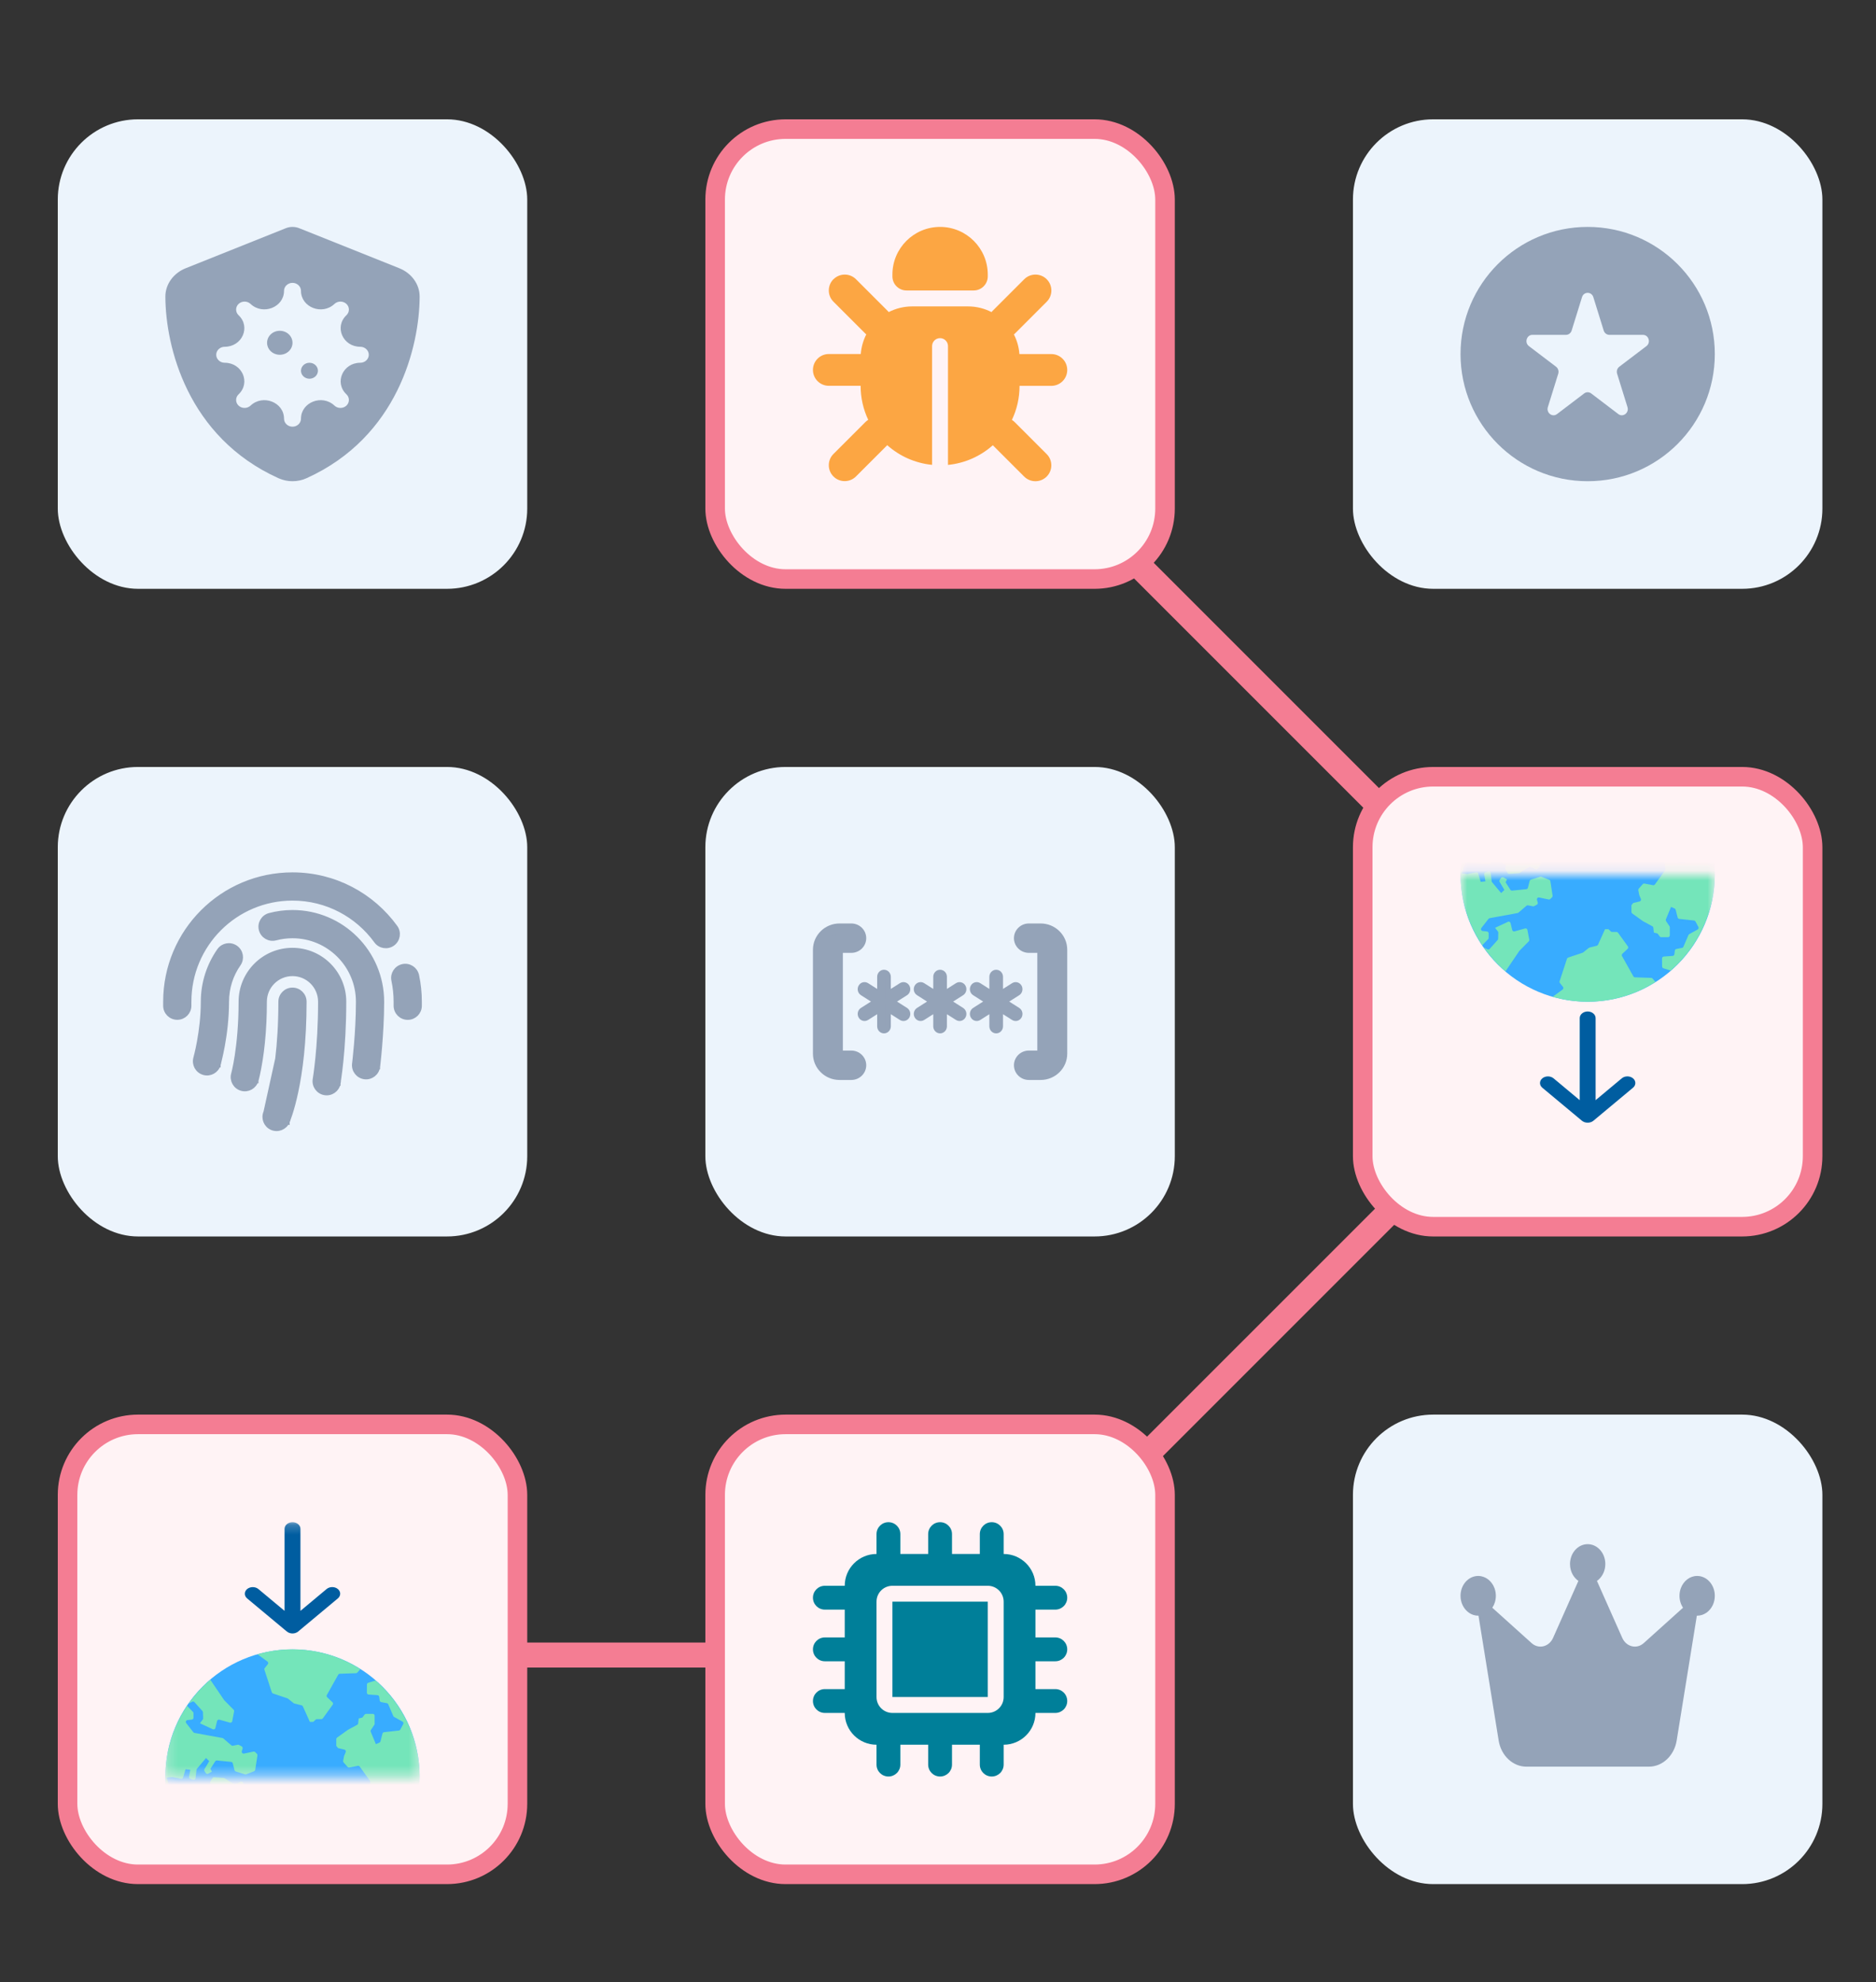 <svg xmlns="http://www.w3.org/2000/svg" width="195" height="206" viewBox="0 0 195 206" fill="none"><rect x="0" y="0" width="195" height="206" fill="#333333" stroke="none"/><path d="M110.048 50.456L164.989 105.396L98.368 172.016H30.234" stroke="#F47D93" stroke-width="2.596"></path><rect x="6.006" y="12.401" width="48.797" height="48.797" rx="8.341" fill="#ECF4FC"></rect><path d="M31.142 23.735C30.911 23.636 30.663 23.584 30.404 23.584C30.145 23.584 29.898 23.636 29.666 23.735L19.297 27.882C18.086 28.365 17.183 29.491 17.188 30.851C17.216 36.001 19.463 45.422 28.951 49.705C29.87 50.12 30.938 50.12 31.858 49.705C41.346 45.422 43.593 36.001 43.62 30.851C43.626 29.491 42.723 28.365 41.511 27.882L31.142 23.735ZM30.404 29.398C30.889 29.398 31.285 29.772 31.285 30.228C31.285 31.941 33.483 32.798 34.766 31.588C35.107 31.267 35.669 31.267 36.01 31.588C36.351 31.91 36.351 32.44 36.01 32.762C34.727 33.971 35.636 36.042 37.453 36.042C37.937 36.042 38.334 36.416 38.334 36.873C38.334 37.33 37.937 37.703 37.453 37.703C35.636 37.703 34.727 39.774 36.01 40.984C36.351 41.306 36.351 41.835 36.01 42.157C35.669 42.479 35.107 42.479 34.766 42.157C33.483 40.947 31.285 41.804 31.285 43.517C31.285 43.974 30.889 44.348 30.404 44.348C29.92 44.348 29.523 43.974 29.523 43.517C29.523 41.804 27.326 40.947 26.043 42.157C25.702 42.479 25.14 42.479 24.799 42.157C24.457 41.835 24.457 41.306 24.799 40.984C26.082 39.774 25.173 37.703 23.356 37.703C22.871 37.703 22.475 37.33 22.475 36.873C22.475 36.416 22.871 36.042 23.356 36.042C25.173 36.042 26.082 33.971 24.799 32.762C24.457 32.44 24.457 31.91 24.799 31.588C25.14 31.267 25.702 31.267 26.043 31.588C27.326 32.798 29.523 31.941 29.523 30.228C29.523 29.772 29.92 29.398 30.404 29.398ZM29.083 36.873C29.815 36.873 30.404 36.317 30.404 35.627C30.404 34.937 29.815 34.381 29.083 34.381C28.35 34.381 27.761 34.937 27.761 35.627C27.761 36.317 28.35 36.873 29.083 36.873ZM33.047 38.534C33.047 38.077 32.651 37.703 32.166 37.703C31.682 37.703 31.285 38.077 31.285 38.534C31.285 38.991 31.682 39.364 32.166 39.364C32.651 39.364 33.047 38.991 33.047 38.534Z" fill="#94A3B8"></path><rect x="74.335" y="13.418" width="46.764" height="46.764" rx="7.325" fill="#FFF3F5"></rect><rect x="74.335" y="13.418" width="46.764" height="46.764" rx="7.325" stroke="#F47D93" stroke-width="2.033"></rect><path d="M97.717 23.584C100.453 23.584 102.673 25.803 102.673 28.538L102.673 28.724C102.673 29.534 102.017 30.19 101.207 30.19L94.227 30.19C93.416 30.19 92.761 29.534 92.761 28.724L92.761 28.538C92.761 25.803 94.981 23.584 97.717 23.584ZM86.638 29.023C87.284 28.378 88.332 28.378 88.977 29.023L92.281 32.326C92.317 32.362 92.348 32.399 92.379 32.435C93.112 32.058 93.948 31.846 94.831 31.846L100.608 31.846C101.491 31.846 102.322 32.058 103.06 32.435C103.091 32.399 103.122 32.362 103.158 32.326L106.462 29.023C107.107 28.378 108.155 28.378 108.801 29.023C109.446 29.669 109.446 30.716 108.801 31.361L105.497 34.664C105.461 34.7 105.424 34.731 105.388 34.762C105.708 35.382 105.91 36.068 105.961 36.801L109.281 36.801C110.195 36.801 110.933 37.539 110.933 38.452C110.933 39.366 110.195 40.103 109.281 40.103L105.977 40.103C105.977 41.373 105.693 42.57 105.182 43.644C105.295 43.711 105.399 43.794 105.492 43.892L108.796 47.194C109.441 47.84 109.441 48.887 108.796 49.532C108.15 50.177 107.102 50.177 106.457 49.532L103.199 46.276C101.935 47.401 100.319 48.144 98.538 48.319L98.538 35.97C98.538 35.516 98.166 35.144 97.712 35.144C97.257 35.144 96.886 35.516 96.886 35.97L96.886 48.314C95.105 48.139 93.489 47.396 92.224 46.271L88.972 49.522C88.326 50.167 87.278 50.167 86.633 49.522C85.988 48.877 85.988 47.829 86.633 47.184L89.937 43.881C90.035 43.783 90.138 43.706 90.247 43.633C89.741 42.565 89.457 41.368 89.457 40.098L86.153 40.098C85.239 40.098 84.501 39.36 84.501 38.447C84.501 37.533 85.239 36.795 86.153 36.795L89.472 36.795C89.529 36.068 89.731 35.376 90.045 34.757C90.009 34.726 89.973 34.695 89.937 34.659L86.633 31.356C85.988 30.711 85.988 29.663 86.633 29.018L86.638 29.023Z" fill="#FCA643"></path><rect x="140.631" y="12.401" width="48.797" height="48.797" rx="8.341" fill="#ECF4FC"></rect><path fill-rule="evenodd" clip-rule="evenodd" d="M165.03 50.016C172.328 50.016 178.245 44.099 178.245 36.8C178.245 29.501 172.328 23.584 165.03 23.584C157.731 23.584 151.814 29.501 151.814 36.8C151.814 44.099 157.731 50.016 165.03 50.016ZM165.618 30.884C165.433 30.288 164.627 30.288 164.442 30.884L163.364 34.355C163.281 34.622 163.043 34.802 162.775 34.802H159.286C158.687 34.802 158.438 35.605 158.923 35.973L161.746 38.118C161.962 38.283 162.053 38.575 161.97 38.842L160.892 42.313C160.707 42.909 161.359 43.405 161.844 43.037L164.666 40.891C164.883 40.727 165.177 40.727 165.394 40.891L168.216 43.037C168.701 43.405 169.353 42.909 169.168 42.313L168.09 38.842C168.007 38.575 168.098 38.283 168.314 38.118L171.137 35.973C171.622 35.605 171.373 34.802 170.774 34.802H167.285C167.017 34.802 166.779 34.622 166.696 34.355L165.618 30.884Z" fill="#94A3B8"></path><rect x="6.006" y="79.714" width="48.797" height="48.797" rx="8.341" fill="#ECF4FC"></rect><path d="M19.666 104.113C19.666 98.181 24.471 93.375 30.402 93.375C33.979 93.375 37.143 95.12 39.099 97.815C39.501 98.367 40.276 98.491 40.828 98.088C41.38 97.686 41.504 96.911 41.101 96.359C38.701 93.05 34.804 90.897 30.402 90.897C23.103 90.897 17.188 96.813 17.188 104.113V104.526C17.188 105.213 17.741 105.765 18.427 105.765C19.114 105.765 19.666 105.213 19.666 104.526V104.113ZM43.331 101.382C43.192 100.711 42.531 100.283 41.865 100.427C41.2 100.572 40.766 101.227 40.91 101.893C41.06 102.611 41.143 103.354 41.143 104.118V104.531C41.143 105.218 41.695 105.77 42.382 105.77C43.068 105.77 43.62 105.218 43.62 104.531V104.118C43.62 103.184 43.522 102.27 43.336 101.387L43.331 101.382ZM28.652 97.515C29.209 97.366 29.793 97.288 30.402 97.288C34.17 97.288 37.225 100.344 37.225 104.113C37.225 105.719 37.127 107.335 37.024 108.553C36.972 109.162 36.921 109.668 36.885 110.019C36.864 110.195 36.848 110.334 36.838 110.427L36.828 110.531L36.822 110.556V110.561C36.74 111.243 37.22 111.857 37.896 111.945C38.572 112.033 39.192 111.548 39.279 110.871L38.051 110.716C39.279 110.871 39.279 110.871 39.279 110.871V110.861L39.285 110.83L39.3 110.716C39.31 110.618 39.326 110.469 39.346 110.288C39.388 109.916 39.439 109.39 39.491 108.76C39.594 107.5 39.703 105.812 39.703 104.113C39.703 98.976 35.537 94.81 30.402 94.81C29.581 94.81 28.781 94.918 28.017 95.12C27.356 95.295 26.959 95.972 27.134 96.632C27.31 97.293 27.986 97.691 28.647 97.515H28.652ZM24.807 100.205C25.199 99.642 25.065 98.873 24.502 98.481C23.939 98.088 23.171 98.223 22.778 98.785C21.725 100.293 21.101 102.131 21.101 104.113C21.101 105.667 20.905 107.139 20.708 108.228C20.61 108.77 20.512 109.214 20.44 109.513C20.404 109.663 20.373 109.782 20.352 109.859C20.342 109.895 20.337 109.926 20.332 109.942L20.326 109.963V109.968C20.141 110.623 20.517 111.31 21.178 111.501C21.839 111.692 22.52 111.31 22.711 110.649L21.514 110.309C22.706 110.649 22.706 110.649 22.706 110.649V110.644V110.634L22.716 110.603C22.721 110.577 22.732 110.541 22.747 110.494C22.773 110.401 22.809 110.267 22.845 110.097C22.928 109.756 23.036 109.266 23.145 108.672C23.361 107.49 23.578 105.863 23.578 104.113C23.578 102.657 24.032 101.31 24.807 100.205ZM30.402 101.222C31.997 101.222 33.292 102.518 33.292 104.113C33.292 106.545 33.153 108.569 33.008 109.978C32.936 110.685 32.869 111.233 32.817 111.61C32.791 111.795 32.771 111.935 32.755 112.028C32.75 112.074 32.745 112.11 32.74 112.131L32.735 112.157V112.162C32.616 112.838 33.07 113.478 33.741 113.597C34.412 113.716 35.057 113.267 35.176 112.59L33.953 112.374C35.171 112.585 35.171 112.585 35.171 112.585V112.58V112.57L35.176 112.534C35.181 112.503 35.186 112.461 35.197 112.41C35.212 112.301 35.238 112.146 35.264 111.945C35.321 111.542 35.393 110.959 35.47 110.221C35.62 108.739 35.764 106.633 35.764 104.108C35.764 101.145 33.359 98.739 30.396 98.739C27.434 98.739 25.029 101.145 25.029 104.108C25.029 106.519 24.827 108.414 24.631 109.704C24.533 110.35 24.435 110.835 24.363 111.16C24.327 111.32 24.296 111.444 24.28 111.517C24.27 111.553 24.265 111.584 24.259 111.599L24.254 111.615C24.069 112.27 24.445 112.957 25.106 113.148C25.767 113.339 26.448 112.957 26.639 112.296L25.447 111.961C26.639 112.301 26.639 112.301 26.639 112.301V112.296L26.644 112.286L26.654 112.25C26.66 112.224 26.67 112.183 26.685 112.131C26.711 112.028 26.747 111.883 26.789 111.697C26.871 111.326 26.98 110.778 27.088 110.081C27.243 109.09 27.392 107.779 27.465 106.194C27.496 105.543 27.511 104.852 27.511 104.113C27.511 102.518 28.807 101.222 30.402 101.222ZM31.64 104.113C31.64 103.427 31.088 102.874 30.402 102.874C29.715 102.874 29.163 103.427 29.163 104.113C29.163 106.457 29.029 108.419 28.838 110.025L27.614 115.59C27.341 116.215 27.62 116.943 28.244 117.221C28.869 117.5 29.602 117.216 29.88 116.592L28.75 116.091C29.88 116.592 29.88 116.592 29.88 116.592V116.586L29.886 116.571L29.906 116.524C29.922 116.483 29.942 116.431 29.968 116.364C30.02 116.225 30.092 116.029 30.175 115.771C30.345 115.249 30.562 114.485 30.779 113.463C31.217 111.408 31.64 108.326 31.64 104.113ZM28.838 110.025L30.402 102.874L28.838 110.025ZM28.838 110.025C28.698 111.186 28.533 112.157 28.363 112.947C28.167 113.886 27.971 114.563 27.831 115.001C27.759 115.218 27.702 115.378 27.666 115.476C27.645 115.523 27.635 115.559 27.625 115.58L27.62 115.6L28.838 110.03V110.025Z" fill="#94A3B8" stroke="#94A3B8" stroke-width="0.457"></path><rect x="73.318" y="79.714" width="48.797" height="48.797" rx="8.341" fill="#ECF4FC"></rect><path fill-rule="evenodd" clip-rule="evenodd" d="M85.084 98.681C85.084 97.488 86.063 96.52 87.27 96.52H88.485C89.022 96.52 89.457 96.95 89.457 97.481C89.457 98.011 89.022 98.441 88.485 98.441H87.27C87.136 98.441 87.027 98.549 87.027 98.681V109.489C87.027 109.622 87.136 109.729 87.27 109.729H88.485C89.022 109.729 89.457 110.16 89.457 110.69C89.457 111.221 89.022 111.651 88.485 111.651H87.27C86.063 111.651 85.084 110.683 85.084 109.489V98.681Z" fill="#94A3B8"></path><path fill-rule="evenodd" clip-rule="evenodd" d="M110.349 98.681C110.349 97.488 109.371 96.52 108.163 96.52H106.948C106.412 96.52 105.977 96.95 105.977 97.481C105.977 98.011 106.412 98.441 106.948 98.441H108.163C108.297 98.441 108.406 98.549 108.406 98.681V109.489C108.406 109.622 108.297 109.729 108.163 109.729H106.948C106.412 109.729 105.977 110.16 105.977 110.69C105.977 111.221 106.412 111.651 106.948 111.651H108.163C109.371 111.651 110.349 110.683 110.349 109.489V98.681Z" fill="#94A3B8"></path><path fill-rule="evenodd" clip-rule="evenodd" d="M84.501 98.709C84.501 97.21 85.732 95.98 87.27 95.98H88.485C89.353 95.98 90.04 96.672 90.04 97.508C90.04 98.343 89.353 99.036 88.485 99.036H87.611V109.189H88.485C89.353 109.189 90.04 109.882 90.04 110.717C90.04 111.553 89.353 112.246 88.485 112.246H87.27C85.732 112.246 84.501 111.015 84.501 109.517V98.709ZM87.27 97.115C86.394 97.115 85.667 97.82 85.667 98.709V109.517C85.667 110.405 86.394 111.111 87.27 111.111H88.485C88.691 111.111 88.874 110.943 88.874 110.717C88.874 110.492 88.691 110.324 88.485 110.324H87.27C86.806 110.324 86.445 109.954 86.445 109.517V98.709C86.445 98.271 86.806 97.901 87.27 97.901H88.485C88.691 97.901 88.874 97.734 88.874 97.508C88.874 97.282 88.691 97.115 88.485 97.115H87.27ZM106.949 97.115C106.743 97.115 106.56 97.282 106.56 97.508C106.56 97.734 106.743 97.901 106.949 97.901H108.163C108.628 97.901 108.989 98.271 108.989 98.709V109.517C108.989 109.954 108.628 110.324 108.163 110.324H106.949C106.743 110.324 106.56 110.492 106.56 110.717C106.56 110.943 106.743 111.111 106.949 111.111H108.163C109.04 111.111 109.767 110.405 109.767 109.517V98.709C109.767 97.82 109.04 97.115 108.163 97.115H106.949ZM105.394 97.508C105.394 96.672 106.081 95.98 106.949 95.98H108.163C109.702 95.98 110.933 97.21 110.933 98.709V109.517C110.933 111.015 109.702 112.246 108.163 112.246H106.949C106.081 112.246 105.394 111.553 105.394 110.717C105.394 109.882 106.081 109.189 106.949 109.189H107.823V99.036H106.949C106.081 99.036 105.394 98.343 105.394 97.508Z" fill="#94A3B8"></path><path d="M91.886 101.095C92.11 101.095 92.291 101.286 92.291 101.523V103.34L93.701 102.443C93.894 102.321 94.141 102.387 94.257 102.59C94.372 102.794 94.31 103.057 94.118 103.179L92.673 104.097L94.119 105.016C94.311 105.138 94.373 105.401 94.258 105.605C94.143 105.808 93.895 105.874 93.703 105.752L92.291 104.854V106.67C92.291 106.907 92.11 107.099 91.886 107.099C91.662 107.099 91.482 106.907 91.482 106.67V104.854L90.071 105.751C89.879 105.873 89.631 105.807 89.516 105.603C89.401 105.4 89.463 105.137 89.655 105.015L91.1 104.097L89.654 103.177C89.462 103.055 89.4 102.793 89.515 102.589C89.63 102.385 89.878 102.32 90.07 102.442L91.482 103.34V101.523C91.482 101.286 91.662 101.095 91.886 101.095Z" fill="#94A3B8"></path><path d="M97.717 101.095C97.941 101.095 98.121 101.286 98.121 101.523V103.34L99.532 102.443C99.724 102.321 99.972 102.387 100.087 102.59C100.202 102.794 100.14 103.057 99.948 103.179L98.503 104.097L99.949 105.016C100.141 105.138 100.203 105.401 100.088 105.605C99.973 105.808 99.725 105.874 99.533 105.752L98.121 104.854V106.67C98.121 106.907 97.941 107.099 97.717 107.099C97.493 107.099 97.312 106.907 97.312 106.67V104.854L95.902 105.751C95.709 105.873 95.461 105.807 95.346 105.603C95.231 105.4 95.293 105.137 95.486 105.015L96.93 104.097L95.484 103.177C95.292 103.055 95.23 102.793 95.345 102.589C95.46 102.385 95.708 102.32 95.9 102.442L97.312 103.34V101.523C97.312 101.286 97.493 101.095 97.717 101.095Z" fill="#94A3B8"></path><path d="M103.548 101.095C103.771 101.095 103.952 101.286 103.952 101.523V103.34L105.363 102.443C105.555 102.321 105.803 102.387 105.918 102.59C106.033 102.794 105.971 103.057 105.779 103.179L104.334 104.097L105.78 105.016C105.972 105.138 106.034 105.401 105.919 105.605C105.804 105.808 105.556 105.874 105.364 105.752L103.952 104.854V106.67C103.952 106.907 103.771 107.099 103.548 107.099C103.324 107.099 103.143 106.907 103.143 106.67V104.854L101.732 105.751C101.54 105.873 101.292 105.807 101.177 105.603C101.062 105.4 101.124 105.137 101.316 105.015L102.761 104.097L101.315 103.177C101.123 103.055 101.061 102.793 101.176 102.589C101.291 102.385 101.539 102.32 101.731 102.442L103.143 103.34V101.523C103.143 101.286 103.324 101.095 103.548 101.095Z" fill="#94A3B8"></path><path d="M91.886 101.095C92.11 101.095 92.291 101.286 92.291 101.523V103.34L93.701 102.443C93.894 102.321 94.141 102.387 94.257 102.59C94.372 102.794 94.31 103.057 94.118 103.179L92.673 104.097L94.119 105.016C94.311 105.138 94.373 105.401 94.258 105.605C94.143 105.808 93.895 105.874 93.703 105.752L92.291 104.854V106.67C92.291 106.907 92.11 107.099 91.886 107.099C91.662 107.099 91.482 106.907 91.482 106.67V104.854L90.071 105.751C89.879 105.873 89.631 105.807 89.516 105.603C89.401 105.4 89.463 105.137 89.655 105.015L91.1 104.097L89.654 103.177C89.462 103.055 89.4 102.793 89.515 102.589C89.63 102.385 89.878 102.32 90.07 102.442L91.482 103.34V101.523C91.482 101.286 91.662 101.095 91.886 101.095Z" stroke="#94A3B8" stroke-width="0.61" stroke-linecap="round"></path><path d="M97.717 101.095C97.941 101.095 98.121 101.286 98.121 101.523V103.34L99.532 102.443C99.724 102.321 99.972 102.387 100.087 102.59C100.202 102.794 100.14 103.057 99.948 103.179L98.503 104.097L99.949 105.016C100.141 105.138 100.203 105.401 100.088 105.605C99.973 105.808 99.725 105.874 99.533 105.752L98.121 104.854V106.67C98.121 106.907 97.941 107.099 97.717 107.099C97.493 107.099 97.312 106.907 97.312 106.67V104.854L95.902 105.751C95.709 105.873 95.461 105.807 95.346 105.603C95.231 105.4 95.293 105.137 95.486 105.015L96.93 104.097L95.484 103.177C95.292 103.055 95.23 102.793 95.345 102.589C95.46 102.385 95.708 102.32 95.9 102.442L97.312 103.34V101.523C97.312 101.286 97.493 101.095 97.717 101.095Z" stroke="#94A3B8" stroke-width="0.61" stroke-linecap="round"></path><path d="M103.548 101.095C103.771 101.095 103.952 101.286 103.952 101.523V103.34L105.363 102.443C105.555 102.321 105.803 102.387 105.918 102.59C106.033 102.794 105.971 103.057 105.779 103.179L104.334 104.097L105.78 105.016C105.972 105.138 106.034 105.401 105.919 105.605C105.804 105.808 105.556 105.874 105.364 105.752L103.952 104.854V106.67C103.952 106.907 103.771 107.099 103.548 107.099C103.324 107.099 103.143 106.907 103.143 106.67V104.854L101.732 105.751C101.54 105.873 101.292 105.807 101.177 105.603C101.062 105.4 101.124 105.137 101.316 105.015L102.761 104.097L101.315 103.177C101.123 103.055 101.061 102.793 101.176 102.589C101.291 102.385 101.539 102.32 101.731 102.442L103.143 103.34V101.523C103.143 101.286 103.324 101.095 103.548 101.095Z" stroke="#94A3B8" stroke-width="0.61" stroke-linecap="round"></path><rect x="141.647" y="80.731" width="46.764" height="46.764" rx="7.325" fill="#FFF3F5"></rect><rect x="141.647" y="80.731" width="46.764" height="46.764" rx="7.325" stroke="#F47D93" stroke-width="2.033"></rect><mask id="mask0_718_1689" style="mask-type:luminance" maskUnits="userSpaceOnUse" x="151" y="90" width="28" height="28"><path d="M178.245 90.897H151.814V117.329H178.245V90.897Z" fill="white"></path></mask><g mask="url(#mask0_718_1689)"><path d="M151.814 90.897C151.814 83.598 157.731 77.681 165.03 77.681C172.329 77.681 178.245 83.598 178.245 90.897C178.245 98.196 172.329 104.113 165.03 104.113C157.731 104.113 151.814 98.196 151.814 90.897Z" fill="#38ACFF"></path><path d="M174.196 81.561C174.212 81.599 174.215 81.642 174.206 81.682L174.01 82.533C174 82.579 173.973 82.621 173.934 82.649L173.394 83.039C173.343 83.076 173.313 83.135 173.313 83.198V83.863C173.313 83.926 173.343 83.985 173.392 84.022L174.809 85.072C174.845 85.098 174.87 85.136 174.882 85.178L174.962 85.47C174.981 85.542 175.04 85.597 175.114 85.611L176.365 85.854C176.408 85.862 176.448 85.885 176.476 85.919L176.688 86.165C176.723 86.205 176.773 86.23 176.826 86.232L177.443 86.265C177.975 87.725 178.245 89.259 178.245 90.834C178.245 94.844 176.465 98.441 173.66 100.878L172.902 100.638C172.821 100.612 172.766 100.537 172.765 100.452L172.758 99.615C172.757 99.511 172.837 99.424 172.94 99.417L173.86 99.353C173.953 99.347 174.028 99.276 174.041 99.183L174.092 98.799C174.103 98.715 174.166 98.648 174.249 98.632L174.838 98.518C174.902 98.506 174.956 98.463 174.981 98.403L175.507 97.182C175.524 97.142 175.554 97.109 175.592 97.088L176.461 96.606C176.555 96.554 176.59 96.435 176.539 96.34L176.236 95.777C176.205 95.72 176.149 95.682 176.085 95.675L174.548 95.505C174.467 95.496 174.4 95.437 174.38 95.358L174.174 94.549C174.159 94.49 174.118 94.441 174.061 94.417L173.696 94.258L173.161 95.549C173.136 95.61 173.143 95.679 173.179 95.734L173.535 96.269C173.556 96.302 173.568 96.34 173.568 96.379V97.212C173.568 97.321 173.48 97.409 173.372 97.409H172.677C172.615 97.409 172.557 97.38 172.52 97.33L172.292 97.024L171.909 96.928L171.856 96.423C171.849 96.358 171.811 96.301 171.754 96.27L170.79 95.75C170.783 95.746 170.776 95.741 170.769 95.737L169.66 94.941C169.609 94.904 169.578 94.844 169.578 94.78V94.081L169.763 93.852L170.423 93.696C170.541 93.668 170.606 93.54 170.558 93.427L170.4 93.05C170.395 93.038 170.391 93.025 170.388 93.012L170.293 92.532C170.281 92.471 170.297 92.408 170.339 92.362L170.755 91.895C170.801 91.843 170.87 91.82 170.938 91.833L171.823 92.002C171.897 92.016 171.974 91.986 172.018 91.924L173.079 90.453C173.108 90.412 173.12 90.362 173.115 90.313L172.908 88.591C172.901 88.54 172.916 88.488 172.947 88.448L173.171 88.156L173.509 88.189L173.896 88.837C173.914 88.868 173.924 88.903 173.924 88.939V89.336C173.924 89.427 173.986 89.506 174.075 89.527L174.914 89.73C174.989 89.747 175.068 89.72 175.115 89.659L175.613 89.015C175.664 88.949 175.75 88.923 175.828 88.948L176.83 89.276C176.837 89.279 176.842 89.276 176.849 89.277C176.985 89.308 177.112 89.191 177.083 89.049L176.863 87.979C176.859 87.962 176.858 87.945 176.859 87.927L176.906 87.192C176.912 87.105 176.86 87.024 176.778 86.994L176.155 86.763C176.063 86.729 175.96 86.768 175.914 86.856L175.649 87.355C175.602 87.443 175.497 87.482 175.404 87.446L175.208 87.368C175.126 87.335 175.075 87.251 175.085 87.163L175.151 86.563C175.164 86.446 175.073 86.344 174.956 86.344H174.248C174.126 86.344 174.034 86.233 174.055 86.113L174.156 85.536C174.169 85.458 174.135 85.38 174.07 85.337L173.384 84.89C173.305 84.838 173.2 84.85 173.135 84.92L172.256 85.857C172.212 85.905 172.147 85.927 172.082 85.917L170.506 85.665C170.461 85.658 170.42 85.636 170.39 85.601L169.311 84.382C169.278 84.345 169.232 84.322 169.182 84.317L168.098 84.219C168.028 84.213 167.967 84.169 167.938 84.106L167.569 83.297C167.543 83.241 167.493 83.2 167.432 83.187L165.228 82.701C165.174 82.689 165.127 82.655 165.1 82.606L164.666 81.841C164.628 81.774 164.633 81.69 164.678 81.627L165.883 79.978C165.901 79.953 165.913 79.925 165.918 79.894L166.234 77.988C166.246 77.916 166.296 77.857 166.365 77.834L166.821 77.681C169.534 78.051 172.026 79.25 173.992 81.073L174.196 81.561ZM154.227 98.468L154.605 98.669C154.684 98.71 154.782 98.693 154.842 98.626L155.672 97.7C155.703 97.665 155.721 97.62 155.722 97.573L155.74 96.939C155.741 96.893 155.727 96.849 155.699 96.813L155.405 96.43L156.741 95.809C156.853 95.757 156.985 95.82 157.014 95.941L157.187 96.659C157.214 96.768 157.324 96.833 157.43 96.803L158.522 96.499C158.633 96.468 158.745 96.539 158.767 96.652L158.959 97.664C158.971 97.728 158.951 97.794 158.905 97.84L157.934 98.826C157.926 98.835 157.918 98.844 157.911 98.854L156.488 100.954C155.635 100.225 154.874 99.39 154.227 98.468ZM162.461 102.568L162.145 102.172C162.104 102.12 162.092 102.051 162.112 101.987L162.878 99.65C162.897 99.591 162.943 99.544 163.002 99.525L164.503 99.022C164.525 99.015 164.545 99.003 164.563 98.989L165.141 98.525C165.163 98.507 165.188 98.495 165.216 98.487L165.976 98.296C166.034 98.282 166.082 98.241 166.107 98.186L166.834 96.574H167.185L167.437 96.81C167.474 96.844 167.521 96.863 167.571 96.863H168.026C168.089 96.863 168.148 96.893 168.185 96.944L169.206 98.357C169.264 98.437 169.253 98.548 169.181 98.616L168.637 99.129C168.571 99.191 168.556 99.29 168.6 99.369L169.78 101.477C169.813 101.537 169.876 101.576 169.944 101.578L171.63 101.635C171.685 101.637 171.737 101.662 171.772 101.704L172.076 102.059C170.035 103.357 167.619 104.113 165.03 104.113C163.769 104.113 162.551 103.931 161.395 103.598L162.423 102.849C162.513 102.783 162.531 102.656 162.461 102.568ZM157.045 82.548C157.06 82.582 157.066 82.619 157.061 82.656L156.902 83.906C156.892 83.986 156.932 84.065 157.003 84.104L157.808 84.543C157.858 84.571 157.918 84.575 157.972 84.554L160.022 83.764C160.09 83.738 160.167 83.752 160.221 83.8L161.917 85.294C161.959 85.332 161.983 85.386 161.983 85.442V88.131C161.983 88.2 161.947 88.265 161.887 88.3L160.683 89.019C160.657 89.035 160.634 89.057 160.618 89.083L159.874 90.264C159.821 90.348 159.714 90.379 159.625 90.337L159.118 90.099C159.058 90.071 158.987 90.075 158.931 90.111L157.971 90.716C157.945 90.733 157.914 90.744 157.882 90.746L156.888 90.825C156.813 90.831 156.741 90.793 156.703 90.727L156.459 90.301L156.544 89.932L155.37 89.264C155.267 89.205 155.135 89.252 155.091 89.363L154.956 89.709C154.924 89.789 154.843 89.84 154.757 89.833L152.473 89.636C152.383 89.629 152.3 89.683 152.271 89.769L151.93 90.774L152.489 90.832C152.507 90.834 152.526 90.833 152.545 90.83L153.433 90.662C153.532 90.644 153.628 90.703 153.657 90.799L153.911 91.653L154.404 91.601L154.278 90.875C154.261 90.778 154.318 90.684 154.411 90.654L154.696 90.561C154.814 90.524 154.937 90.603 154.951 90.727L155.051 91.594C155.055 91.632 155.071 91.669 155.095 91.698L156.036 92.818L156.375 92.498L155.88 91.666C155.841 91.602 155.843 91.52 155.884 91.457L156.016 91.255C156.073 91.168 156.186 91.14 156.276 91.191L156.649 91.401L156.498 91.697L156.994 92.476C157.034 92.539 157.105 92.574 157.178 92.566L158.649 92.417C158.731 92.409 158.799 92.35 158.819 92.27L159 91.56C159.017 91.494 159.067 91.441 159.132 91.421L160.092 91.119C160.135 91.105 160.181 91.106 160.222 91.123L161.033 91.442C161.098 91.468 161.145 91.526 161.155 91.596L161.384 93.09C161.394 93.153 161.372 93.218 161.326 93.262L161.145 93.437C161.098 93.482 161.032 93.501 160.969 93.487L159.988 93.281C159.843 93.25 159.718 93.386 159.76 93.529L159.84 93.802C159.866 93.893 159.826 93.989 159.743 94.032L159.467 94.178C159.428 94.199 159.382 94.206 159.338 94.197L158.833 94.096C158.774 94.085 158.713 94.101 158.668 94.14L157.839 94.853C157.813 94.876 157.781 94.891 157.747 94.897L154.841 95.43C154.794 95.438 154.752 95.464 154.722 95.502L153.983 96.445C153.888 96.566 153.963 96.745 154.116 96.763L154.563 96.813C154.662 96.824 154.737 96.908 154.737 97.008V97.477C154.737 97.529 154.717 97.579 154.681 97.616L154.16 98.146C154.118 98.19 154.103 98.247 154.107 98.301C152.661 96.172 151.814 93.601 151.814 90.834C151.814 86.881 153.543 83.328 156.279 80.893L157.045 82.548Z" fill="#74E5BA"></path><path d="M164.446 116.492C164.769 116.761 165.293 116.761 165.615 116.492L169.744 113.05C170.066 112.781 170.066 112.344 169.744 112.075C169.421 111.806 168.897 111.806 168.575 112.075L165.855 114.345V105.818C165.855 105.437 165.486 105.129 165.03 105.129C164.573 105.129 164.204 105.437 164.204 105.818V114.345L161.484 112.077C161.162 111.808 160.638 111.808 160.315 112.077C159.993 112.346 159.993 112.783 160.315 113.052L164.444 116.494L164.446 116.492Z" fill="#005DA0"></path></g><rect x="7.022" y="148.043" width="46.764" height="46.764" rx="7.325" fill="#FFF3F5"></rect><rect x="7.022" y="148.043" width="46.764" height="46.764" rx="7.325" stroke="#F47D93" stroke-width="2.033"></rect><mask id="mask1_718_1689" style="mask-type:luminance" maskUnits="userSpaceOnUse" x="17" y="158" width="27" height="27"><path d="M43.62 184.641H17.188V158.209H43.62V184.641Z" fill="white"></path></mask><g mask="url(#mask1_718_1689)"><path d="M17.188 184.641C17.188 191.94 23.105 197.857 30.404 197.857C37.703 197.857 43.62 191.94 43.62 184.641C43.62 177.342 37.703 171.425 30.404 171.425C23.105 171.425 17.188 177.342 17.188 184.641Z" fill="#38ACFF"></path><path d="M39.57 193.977C39.587 193.939 39.59 193.896 39.581 193.856L39.385 193.005C39.375 192.959 39.347 192.917 39.309 192.889L38.769 192.499C38.718 192.462 38.687 192.403 38.687 192.339V191.675C38.687 191.612 38.717 191.553 38.767 191.516L40.184 190.466C40.219 190.44 40.245 190.402 40.257 190.36L40.337 190.068C40.356 189.996 40.415 189.941 40.488 189.927L41.74 189.684C41.783 189.676 41.823 189.653 41.851 189.619L42.063 189.373C42.098 189.333 42.147 189.308 42.201 189.306L42.818 189.273C43.35 187.813 43.62 186.279 43.62 184.704C43.62 180.694 41.84 177.097 39.035 174.66L38.277 174.9C38.196 174.926 38.141 175.001 38.14 175.086L38.132 175.923C38.131 176.027 38.211 176.114 38.315 176.121L39.235 176.185C39.328 176.191 39.403 176.262 39.416 176.355L39.467 176.739C39.477 176.822 39.541 176.89 39.624 176.906L40.213 177.02C40.277 177.032 40.331 177.075 40.356 177.135L40.882 178.356C40.899 178.396 40.929 178.429 40.967 178.45L41.836 178.932C41.93 178.984 41.965 179.103 41.914 179.199L41.61 179.761C41.58 179.818 41.523 179.856 41.459 179.863L39.923 180.033C39.842 180.042 39.775 180.1 39.755 180.18L39.549 180.989C39.534 181.048 39.492 181.097 39.436 181.121L39.07 181.28L38.536 179.989C38.511 179.928 38.517 179.859 38.554 179.804L38.91 179.268C38.931 179.236 38.942 179.198 38.942 179.159V178.326C38.942 178.217 38.855 178.129 38.747 178.129H38.051C37.99 178.129 37.931 178.158 37.895 178.208L37.666 178.514L37.283 178.61L37.231 179.115C37.224 179.18 37.186 179.237 37.129 179.268L36.165 179.788C36.158 179.792 36.151 179.796 36.144 179.802L35.035 180.597C34.984 180.634 34.953 180.694 34.953 180.758V181.457L35.138 181.686L35.797 181.842C35.916 181.87 35.98 181.998 35.933 182.11L35.775 182.488C35.769 182.5 35.766 182.513 35.763 182.525L35.667 183.006C35.655 183.067 35.672 183.13 35.713 183.176L36.13 183.643C36.175 183.695 36.245 183.718 36.313 183.705L37.197 183.536C37.272 183.522 37.348 183.552 37.393 183.614L38.453 185.085C38.482 185.126 38.495 185.176 38.489 185.225L38.282 186.947C38.276 186.998 38.29 187.05 38.322 187.09L38.546 187.382L38.883 187.349L39.27 186.701C39.289 186.67 39.299 186.635 39.299 186.599V186.202C39.299 186.111 39.361 186.032 39.449 186.011L40.289 185.809C40.364 185.791 40.442 185.818 40.489 185.879L40.988 186.523C41.038 186.589 41.124 186.615 41.203 186.589L42.205 186.262C42.211 186.259 42.217 186.262 42.223 186.26C42.36 186.23 42.487 186.347 42.458 186.489L42.238 187.558C42.234 187.576 42.233 187.593 42.234 187.611L42.281 188.346C42.286 188.433 42.235 188.514 42.153 188.544L41.53 188.775C41.438 188.809 41.335 188.769 41.289 188.682L41.024 188.183C40.977 188.095 40.872 188.056 40.779 188.092L40.583 188.17C40.501 188.203 40.45 188.287 40.46 188.375L40.526 188.975C40.539 189.092 40.448 189.194 40.331 189.194H39.623C39.501 189.194 39.409 189.305 39.43 189.425L39.53 190.002C39.544 190.079 39.51 190.158 39.444 190.201L38.759 190.648C38.679 190.7 38.575 190.687 38.509 190.618L37.631 189.681C37.586 189.633 37.522 189.611 37.457 189.621L35.88 189.873C35.836 189.88 35.795 189.902 35.764 189.937L34.686 191.156C34.653 191.193 34.606 191.216 34.557 191.221L33.473 191.319C33.403 191.325 33.342 191.369 33.312 191.432L32.943 192.241C32.917 192.297 32.867 192.338 32.807 192.351L30.603 192.837C30.549 192.849 30.502 192.883 30.475 192.932L30.041 193.697C30.003 193.764 30.007 193.848 30.053 193.911L31.257 195.56C31.276 195.585 31.288 195.613 31.293 195.644L31.609 197.55C31.621 197.622 31.671 197.681 31.74 197.704L32.196 197.857C34.908 197.487 37.401 196.288 39.367 194.465L39.57 193.977ZM19.602 177.07L19.979 176.869C20.059 176.827 20.157 176.845 20.216 176.912L21.047 177.838C21.078 177.873 21.096 177.918 21.097 177.965L21.115 178.599C21.116 178.644 21.101 178.689 21.074 178.725L20.779 179.107L22.116 179.729C22.228 179.781 22.36 179.718 22.389 179.597L22.562 178.878C22.588 178.77 22.698 178.705 22.805 178.735L23.897 179.039C24.007 179.07 24.12 178.999 24.142 178.886L24.333 177.874C24.345 177.81 24.325 177.744 24.28 177.698L23.309 176.712C23.3 176.703 23.293 176.694 23.286 176.684L21.863 174.584C21.009 175.313 20.248 176.148 19.602 177.07ZM27.836 172.97L27.52 173.366C27.479 173.418 27.466 173.487 27.487 173.551L28.253 175.888C28.272 175.947 28.318 175.994 28.377 176.013L29.878 176.516C29.899 176.523 29.92 176.535 29.938 176.549L30.515 177.013C30.538 177.031 30.563 177.043 30.591 177.051L31.351 177.242C31.409 177.256 31.457 177.297 31.482 177.352L32.209 178.964H32.559L32.812 178.728C32.849 178.694 32.896 178.675 32.946 178.675H33.401C33.464 178.675 33.523 178.645 33.56 178.594L34.58 177.181C34.639 177.101 34.628 176.99 34.556 176.922L34.012 176.409C33.946 176.347 33.931 176.248 33.975 176.169L35.154 174.061C35.188 174.001 35.25 173.962 35.319 173.96L37.005 173.903C37.06 173.901 37.112 173.876 37.147 173.834L37.451 173.479C35.409 172.181 32.994 171.425 30.404 171.425C29.144 171.425 27.926 171.607 26.77 171.94L27.797 172.689C27.888 172.755 27.906 172.882 27.836 172.97ZM22.419 192.99C22.435 192.956 22.441 192.919 22.436 192.882L22.277 191.632C22.267 191.552 22.307 191.473 22.378 191.434L23.183 190.995C23.233 190.967 23.293 190.963 23.346 190.984L25.397 191.773C25.465 191.8 25.541 191.786 25.596 191.738L27.291 190.244C27.334 190.206 27.358 190.152 27.358 190.096V187.407C27.358 187.338 27.322 187.273 27.262 187.238L26.058 186.519C26.031 186.503 26.009 186.481 25.993 186.455L25.248 185.274C25.195 185.19 25.089 185.159 25 185.201L24.493 185.439C24.432 185.467 24.362 185.463 24.305 185.427L23.346 184.822C23.319 184.805 23.289 184.794 23.257 184.792L22.263 184.713C22.188 184.707 22.115 184.745 22.078 184.811L21.834 185.237L21.919 185.606L20.745 186.274C20.642 186.333 20.51 186.286 20.466 186.175L20.33 185.829C20.298 185.749 20.217 185.698 20.131 185.705L17.848 185.902C17.758 185.909 17.675 185.855 17.646 185.769L17.305 184.764L17.863 184.706C17.882 184.704 17.901 184.705 17.919 184.708L18.808 184.876C18.906 184.894 19.003 184.835 19.032 184.739L19.286 183.885L19.779 183.937L19.652 184.663C19.636 184.76 19.692 184.854 19.785 184.884L20.071 184.977C20.189 185.014 20.312 184.935 20.326 184.811L20.425 183.944C20.43 183.906 20.445 183.869 20.47 183.84L21.411 182.72L21.749 183.04L21.255 183.872C21.216 183.937 21.218 184.018 21.259 184.081L21.391 184.283C21.447 184.37 21.561 184.398 21.651 184.347L22.024 184.136L21.872 183.841L22.369 183.062C22.408 182.999 22.48 182.964 22.553 182.972L24.024 183.121C24.105 183.13 24.174 183.188 24.194 183.268L24.375 183.978C24.392 184.044 24.442 184.097 24.507 184.117L25.467 184.419C25.509 184.433 25.555 184.431 25.597 184.415L26.408 184.096C26.473 184.07 26.52 184.012 26.53 183.942L26.759 182.448C26.769 182.385 26.747 182.32 26.701 182.276L26.52 182.101C26.473 182.056 26.407 182.037 26.344 182.051L25.363 182.257C25.218 182.288 25.093 182.152 25.135 182.009L25.215 181.736C25.241 181.645 25.2 181.549 25.118 181.506L24.842 181.36C24.802 181.339 24.757 181.332 24.713 181.341L24.208 181.442C24.149 181.453 24.088 181.437 24.043 181.398L23.214 180.685C23.188 180.662 23.156 180.647 23.122 180.641L20.216 180.108C20.169 180.1 20.126 180.074 20.097 180.036L19.358 179.093C19.263 178.972 19.338 178.793 19.49 178.775L19.938 178.725C20.037 178.714 20.112 178.63 20.112 178.53V178.061C20.112 178.009 20.092 177.959 20.056 177.922L19.535 177.392C19.493 177.348 19.477 177.291 19.482 177.237C18.036 179.366 17.188 181.937 17.188 184.704C17.188 188.657 18.918 192.21 21.654 194.645L22.419 192.99Z" fill="#74E5BA"></path><path d="M29.821 169.572C30.144 169.841 30.668 169.841 30.99 169.572L35.118 166.13C35.441 165.861 35.441 165.424 35.118 165.155C34.796 164.886 34.272 164.886 33.95 165.155L31.23 167.425V158.898C31.23 158.517 30.861 158.209 30.404 158.209C29.948 158.209 29.579 158.517 29.579 158.898V167.425L26.859 165.157C26.537 164.889 26.013 164.889 25.69 165.157C25.368 165.426 25.368 165.863 25.69 166.132L29.819 169.574L29.821 169.572Z" fill="#005DA0"></path></g><rect x="74.335" y="148.043" width="46.764" height="46.764" rx="7.325" fill="#FFF3F5"></rect><rect x="74.335" y="148.043" width="46.764" height="46.764" rx="7.325" stroke="#F47D93" stroke-width="2.033"></rect><g clip-path="url(#clip0_718_1689)"><path d="M93.587 159.448C93.587 158.762 93.034 158.209 92.348 158.209C91.661 158.209 91.109 158.762 91.109 159.448V161.513C89.287 161.513 87.805 162.995 87.805 164.817H85.74C85.053 164.817 84.501 165.37 84.501 166.056C84.501 166.743 85.053 167.295 85.74 167.295H87.805V170.186H85.74C85.053 170.186 84.501 170.739 84.501 171.425C84.501 172.112 85.053 172.664 85.74 172.664H87.805V175.555H85.74C85.053 175.555 84.501 176.108 84.501 176.794C84.501 177.481 85.053 178.033 85.74 178.033H87.805C87.805 179.856 89.287 181.337 91.109 181.337V183.402C91.109 184.089 91.661 184.641 92.348 184.641C93.034 184.641 93.587 184.089 93.587 183.402V181.337H96.478V183.402C96.478 184.089 97.03 184.641 97.717 184.641C98.403 184.641 98.956 184.089 98.956 183.402V181.337H101.847V183.402C101.847 184.089 102.399 184.641 103.086 184.641C103.772 184.641 104.325 184.089 104.325 183.402V181.337C106.147 181.337 107.629 179.856 107.629 178.033H109.694C110.38 178.033 110.933 177.481 110.933 176.794C110.933 176.108 110.38 175.555 109.694 175.555H107.629V172.664H109.694C110.38 172.664 110.933 172.112 110.933 171.425C110.933 170.739 110.38 170.186 109.694 170.186H107.629V167.295H109.694C110.38 167.295 110.933 166.743 110.933 166.056C110.933 165.37 110.38 164.817 109.694 164.817H107.629C107.629 162.995 106.147 161.513 104.325 161.513V159.448C104.325 158.762 103.772 158.209 103.086 158.209C102.399 158.209 101.847 158.762 101.847 159.448V161.513H98.956V159.448C98.956 158.762 98.403 158.209 97.717 158.209C97.03 158.209 96.478 158.762 96.478 159.448V161.513H93.587V159.448ZM92.761 164.817H102.673C103.587 164.817 104.325 165.556 104.325 166.469V176.381C104.325 177.295 103.587 178.033 102.673 178.033H92.761C91.847 178.033 91.109 177.295 91.109 176.381V166.469C91.109 165.556 91.847 164.817 92.761 164.817ZM102.673 166.469H92.761V176.381H102.673V166.469Z" fill="#007F99"></path></g><rect x="140.631" y="147.027" width="48.797" height="48.797" rx="8.341" fill="#ECF4FC"></rect><g clip-path="url(#clip1_718_1689)"><path fill-rule="evenodd" clip-rule="evenodd" d="M166.848 162.837C166.859 162.745 166.865 162.651 166.865 162.556C166.865 161.415 166.044 160.491 165.03 160.491C164.015 160.491 163.194 161.415 163.194 162.556C163.194 162.651 163.2 162.745 163.211 162.837C163.286 163.461 163.61 163.996 164.066 164.311L161.436 170.227C161.019 171.167 159.936 171.435 159.206 170.779L155.118 167.099C155.347 166.753 155.485 166.324 155.485 165.86C155.485 165.576 155.434 165.307 155.343 165.061C155.065 164.317 154.412 163.795 153.649 163.795C152.635 163.795 151.814 164.719 151.814 165.86C151.814 166.215 151.893 166.549 152.034 166.841C152.344 167.486 152.951 167.925 153.649 167.925H153.681L155.778 180.903C156.031 182.472 157.247 183.618 158.669 183.618H171.39C172.808 183.618 174.024 182.478 174.281 180.903L176.378 167.925H176.41C177.108 167.925 177.715 167.486 178.026 166.841C178.166 166.549 178.245 166.215 178.245 165.86C178.245 164.719 177.424 163.795 176.41 163.795C175.647 163.795 174.994 164.317 174.716 165.061C174.625 165.307 174.574 165.576 174.574 165.86C174.574 166.324 174.712 166.753 174.941 167.099L170.853 170.779C170.123 171.435 169.04 171.167 168.623 170.227L165.993 164.311C166.449 163.996 166.772 163.458 166.848 162.837Z" fill="#94A3B8"></path></g><defs><clipPath id="clip0_718_1689"><rect width="26.432" height="26.432" fill="white" transform="translate(84.501 158.209)"></rect></clipPath><clipPath id="clip1_718_1689"><rect width="26.432" height="26.432" fill="white" transform="translate(151.814 158.839)"></rect></clipPath></defs></svg>